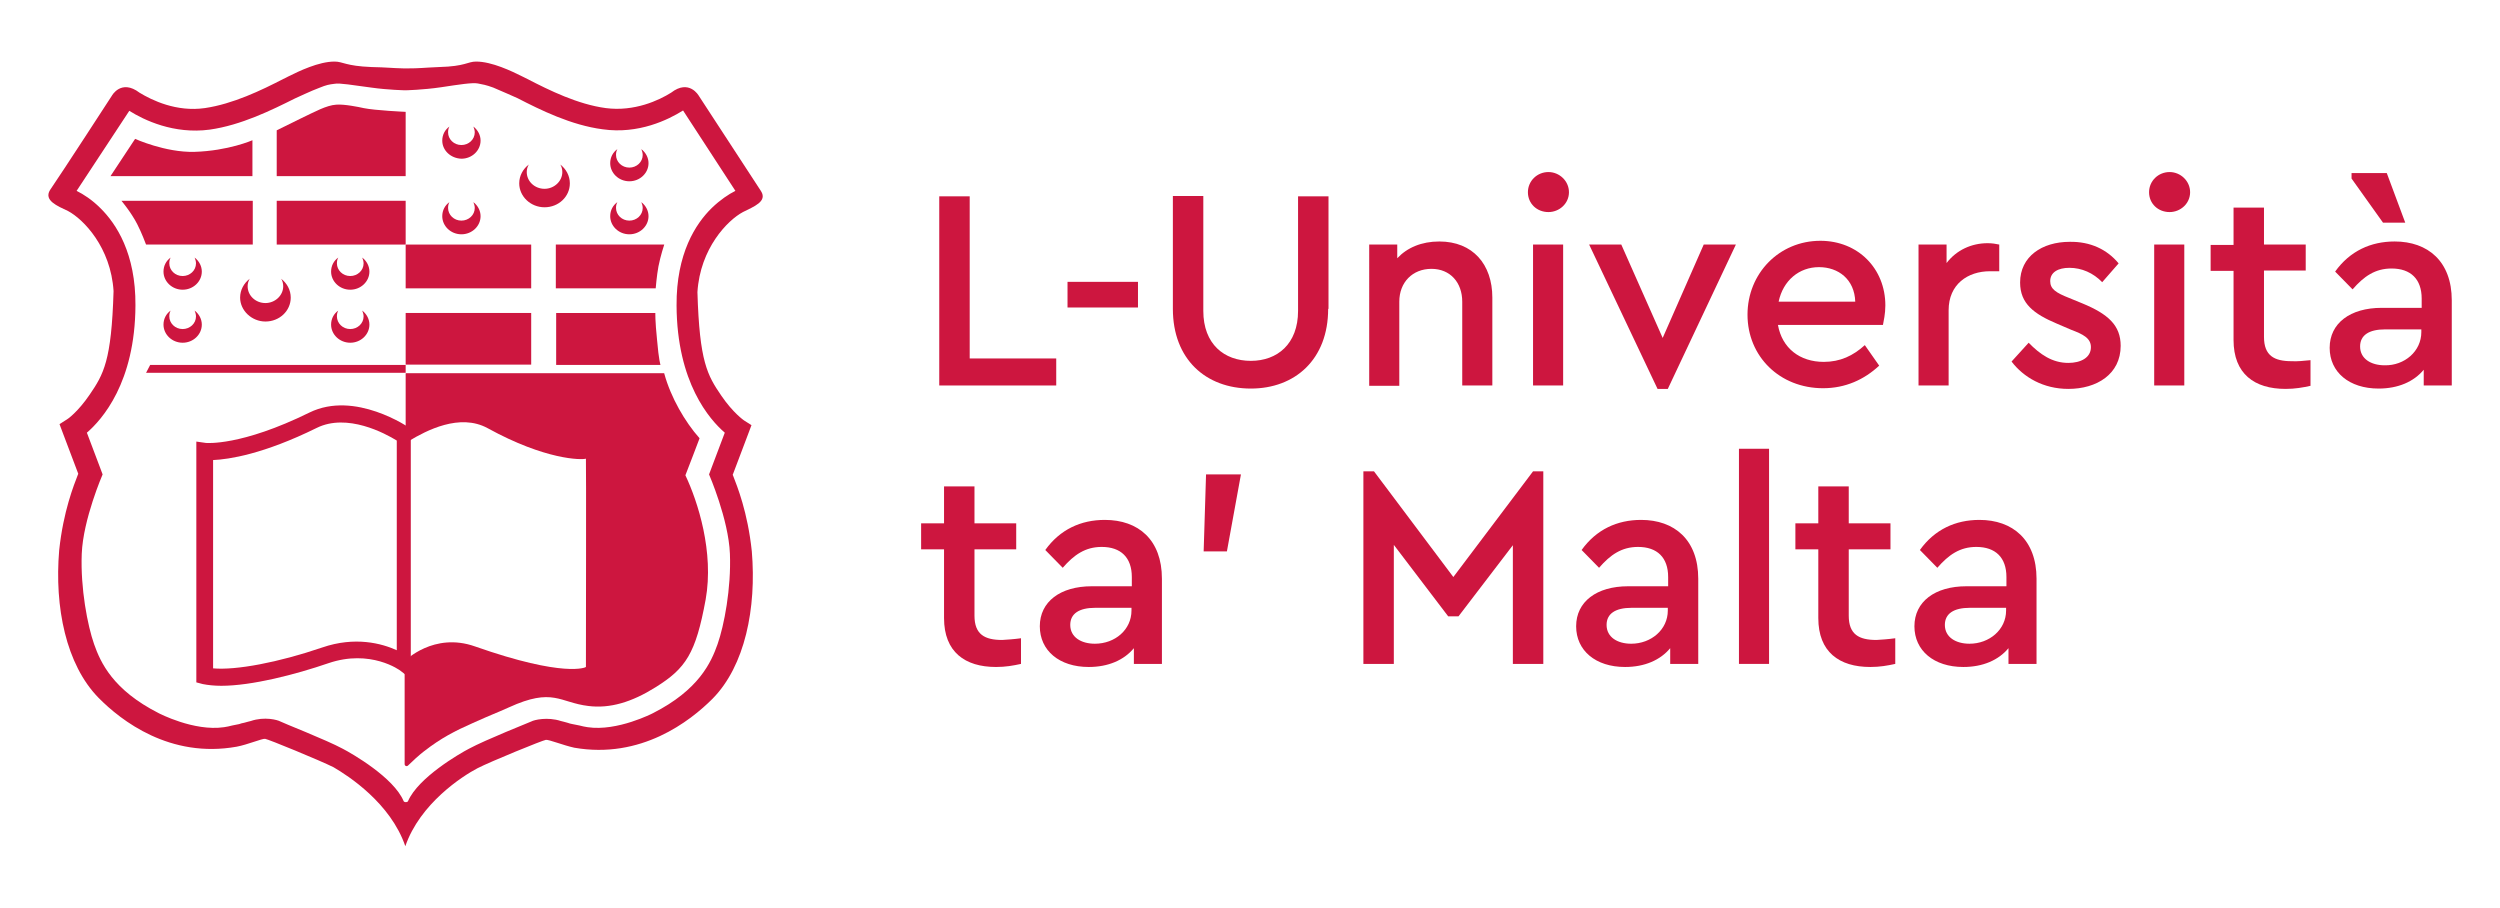 <svg xmlns="http://www.w3.org/2000/svg" xmlns:xlink="http://www.w3.org/1999/xlink" id="Layer_1" x="0px" y="0px" viewBox="0 0 730.9 265.4" xml:space="preserve"><g>	<polygon fill="#CD163F" points="283.5,104.8 308.8,104.8 308.8,112.7 274.6,112.7 274.6,57.4 283.5,57.4  "></polygon>	<rect x="312.1" y="82.4" fill="#CD163F" width="20.6" height="7.5"></rect>	<g>		<path fill="#CD163F" d="M388.3,90.3c0,14.8-9.7,23.3-22.6,23.3c-13.2,0-22.8-8.6-22.8-23.3v-33h8.9v33.6c0,9.7,6.1,14.6,13.9,14.6   c7.7,0,13.8-4.9,13.8-14.6V57.4h8.9V90.3z"></path>		<path fill="#CD163F" d="M436.3,87v25.7h-8.8V88.2c0-5.6-3.5-9.6-9-9.6c-5.5,0-9.4,3.9-9.4,9.6v24.6h-8.8V71.5h8.2v4   c2.9-3.1,7.1-4.9,12.3-4.9C430.6,70.6,436.3,77.3,436.3,87"></path>		<path fill="#CD163F" d="M458.7,56.2c0,3.3-2.8,5.8-6,5.8c-3.4,0-6-2.5-6-5.8c0-3.3,2.7-5.9,6-5.9   C455.9,50.3,458.7,52.9,458.7,56.2 M457,112.7h-8.8V71.5h8.8V112.7z"></path>		<polygon fill="#CD163F" points="507.5,71.5 487.6,113.7 484.6,113.7 464.6,71.5 474,71.5 486.1,98.8 498.1,71.5   "></polygon>		<path fill="#CD163F" d="M550.5,95h-30.7c1.2,6.8,6.4,10.8,13.4,10.8c4.8,0,8.6-1.8,12-4.9l4.2,6c-4.4,4.1-9.9,6.6-16.4,6.6   c-12.7,0-22.1-9.3-22.1-21.5c0-12.1,9.3-21.6,21.3-21.6c11,0,19,8.1,19,18.9C551.2,91.8,550.7,93.9,550.5,95 M520,88.2h22.4   c-0.2-6.5-4.9-10.1-10.6-10.1C526,78.1,521.3,82,520,88.2"></path>		<path fill="#CD163F" d="M584.5,71.5v7.8h-2.7c-6.5,0-12.1,3.8-12.1,11.4v22h-8.8V71.5h8.2v5.4c2.9-3.8,7.3-5.8,12-5.8   C582.5,71.1,583.5,71.3,584.5,71.5"></path>		<path fill="#CD163F" d="M619.4,77l-4.8,5.5c-2.6-2.7-6-4.2-9.6-4.2c-3.3,0-5.6,1.3-5.6,3.9c0,2.3,1.7,3.4,5.5,4.9l3.9,1.6   c7.5,3.1,11.2,6.4,11.2,12.4c0,8.3-7,12.6-15.3,12.6c-7.3,0-13.1-3.4-16.6-8l5-5.5c3.3,3.4,6.9,5.9,11.6,5.9   c3.6,0,6.6-1.5,6.6-4.6c0-2.7-2.4-3.8-5.8-5.1l-4.2-1.8c-6.6-2.8-10.7-5.8-10.7-12c0-7.6,6.4-11.9,14.5-11.9   C611.1,70.6,616,72.9,619.4,77"></path>		<path fill="#CD163F" d="M640.3,56.2c0,3.3-2.8,5.8-6,5.8c-3.4,0-6-2.5-6-5.8c0-3.3,2.7-5.9,6-5.9   C637.5,50.3,640.3,52.9,640.3,56.2 M638.6,112.7h-8.8V71.5h8.8V112.7z"></path>		<path fill="#CD163F" d="M675.5,105.3v7.5c-2.3,0.5-4.5,0.9-7.3,0.9c-9.1,0-15.2-4.4-15.2-14.3V79.2h-6.7v-7.6h6.7V60.7h8.9v10.8   h12.2v7.6h-12.2v19.4c0,5.5,3,7.1,8.1,7.1C671.6,105.7,673.4,105.5,675.5,105.3"></path>		<path fill="#CD163F" d="M716.8,87.8v24.9h-8.2v-4.6c-2.9,3.5-7.5,5.5-13.2,5.5c-8.6,0-14.3-4.8-14.3-11.9c0-7.2,6-11.7,15.2-11.7   h11.7v-2.7c0-5.7-3.2-8.8-8.8-8.8c-4.8,0-8.1,2.3-11.4,6.1l-5.1-5.2c4.3-6,10.4-8.8,17.4-8.8C709.8,70.6,716.8,76.4,716.8,87.8    M696.7,65.1l-9.2-12.9v-1.6h10.3l5.4,14.5H696.7z M707.9,97.1v-0.8h-10.6c-4.7,0-7.3,1.7-7.3,5c0,3.6,3.2,5.5,7.2,5.5   C703,106.9,707.9,102.7,707.9,97.1"></path>		<path fill="#CD163F" d="M298.5,186.6v7.5c-2.3,0.5-4.5,0.9-7.3,0.9c-9.1,0-15.2-4.4-15.2-14.3v-20.1h-6.7v-7.6h6.7v-10.8h8.9v10.8   h12.2v7.6h-12.2v19.4c0,5.5,3,7.1,8.1,7.1C294.5,187,296.3,186.9,298.5,186.6"></path>		<path fill="#CD163F" d="M339.7,169.2v24.9h-8.2v-4.6c-2.9,3.5-7.5,5.5-13.2,5.5c-8.6,0-14.3-4.8-14.3-11.9c0-7.2,6-11.7,15.2-11.7   h11.7v-2.7c0-5.7-3.2-8.8-8.8-8.8c-4.8,0-8.1,2.3-11.4,6.1l-5.1-5.2c4.3-6,10.4-8.8,17.4-8.8C332.8,152,339.7,157.8,339.7,169.2    M330.8,178.5v-0.8h-10.6c-4.7,0-7.3,1.7-7.3,5c0,3.6,3.2,5.5,7.2,5.5C326,188.2,330.8,184.1,330.8,178.5"></path>		<polygon fill="#CD163F" points="358.7,161.2 351.9,161.2 352.6,138.7 362.8,138.7   "></polygon>		<polygon fill="#CD163F" points="451.2,137.8 451.2,194.1 442.3,194.1 442.3,159.4 426.4,180.2 423.4,180.2 407.5,159.3    407.5,194.1 398.6,194.1 398.6,137.8 401.7,137.8 424.9,168.7 448.2,137.8   "></polygon>		<path fill="#CD163F" d="M496.5,169.2v24.9h-8.2v-4.6c-2.9,3.5-7.5,5.5-13.2,5.5c-8.6,0-14.3-4.8-14.3-11.9c0-7.2,6-11.7,15.2-11.7   h11.7v-2.7c0-5.7-3.2-8.8-8.8-8.8c-4.8,0-8.1,2.3-11.4,6.1l-5.1-5.2c4.3-6,10.4-8.8,17.4-8.8C489.5,152,496.5,157.8,496.5,169.2    M487.6,178.5v-0.8H477c-4.7,0-7.3,1.7-7.3,5c0,3.6,3.2,5.5,7.2,5.5C482.7,188.2,487.6,184.1,487.6,178.5"></path>		<rect x="508.4" y="131.2" fill="#CD163F" width="8.8" height="62.9"></rect>		<path fill="#CD163F" d="M554.1,186.6v7.5c-2.3,0.5-4.5,0.9-7.3,0.9c-9.1,0-15.2-4.4-15.2-14.3v-20.1h-6.7v-7.6h6.7v-10.8h8.9v10.8   h12.2v7.6h-12.2v19.4c0,5.5,3,7.1,8.1,7.1C550.2,187,551.9,186.9,554.1,186.6"></path>		<path fill="#CD163F" d="M595.4,169.2v24.9h-8.2v-4.6c-2.9,3.5-7.5,5.5-13.2,5.5c-8.6,0-14.3-4.8-14.3-11.9c0-7.2,6-11.7,15.2-11.7   h11.7v-2.7c0-5.7-3.2-8.8-8.8-8.8c-4.8,0-8.1,2.3-11.4,6.1l-5.1-5.2c4.3-6,10.4-8.8,17.4-8.8C588.4,152,595.4,157.8,595.4,169.2    M586.5,178.5v-0.8h-10.6c-4.7,0-7.3,1.7-7.3,5c0,3.6,3.2,5.5,7.2,5.5C581.6,188.2,586.5,184.1,586.5,178.5"></path>		<path fill="#CD163F" d="M118.6,125.8v-16.6c0-0.1,0.1-0.1,0.1-0.1h75.4c0.1,0,0.1,0,0.1,0.1c1.9,7,6.1,14.2,10.3,18.9   c0,0,0,0.1,0,0.1c-0.3,0.8-3.3,8.7-4.1,10.7c0,0,0,0.1,0,0.1c3.6,7.6,8.4,22.4,5.9,36.3c-2.9,15.8-5.8,20.1-14.6,25.6   c-7,4.4-13.4,6.3-19.7,5.5c-8.4-1-10.3-5.5-23.2,0.4c-4,1.8-4.6,1.9-10.6,4.6c-5.2,2.3-9.3,4.4-14.3,8.3c-1.3,1-3.3,2.8-4.6,4.1   c-0.4,0.4-1,0.1-1-0.4l0-30.1c0.1-0.1,8.5-8.6,20.6-4.3c26.2,9.2,32.4,6.1,32.4,6c0-5.8,0.1-60.9,0-60.9   c-1.3,0.4-11.8,0.4-28.7-8.9c-8.2-4.5-18,0.7-23,3.7c-0.6,0-0.8-0.1-1.3-0.1L118.6,125.8z"></path>		<path fill="#CD163F" d="M64.7,200.5c-2,0-3.9-0.2-5.4-0.5l-1.9-0.5v-70.4l2.8,0.4c0.1,0,10.2,1,30.3-8.9   c13.3-6.5,28.9,4.3,29.6,4.7l0,0.7l0,73.3l-0.2-1l-2.7-2.1c-0.3-0.3-8.9-6.5-21.2-2.3C86.4,197.2,73.6,200.5,64.7,200.5    M62.3,195.4c6.7,0.6,19-1.7,31.9-6.1c9.6-3.3,17.4-1.2,21.8,0.8l0-61.3c-3.4-2.1-14.5-8.1-23.4-3.7c-15.6,7.7-25.7,9.2-30.3,9.4   V195.4z"></path>		<rect x="118.6" y="91.5" fill="#CD163F" width="36.7" height="15.1"></rect>		<rect x="118.6" y="71.5" fill="#CD163F" width="36.7" height="12.8"></rect>		<rect x="80.9" y="58.7" fill="#CD163F" width="37.7" height="12.8"></rect>		<path fill="#CD163F" d="M118.6,51.5H80.9V38.1c0,0,3.5-1.7,6.9-3.4c4.4-2.1,7.6-3.9,10.5-4.1c2.3-0.2,6.7,0.7,8,1   c3.4,0.7,12.3,1.1,12.3,1.1L118.6,51.5z"></path>		<path fill="#CD163F" d="M73.8,51.5H32.3l7.2-10.9c0,0,8.8,4,17.3,3.8c10-0.3,17-3.4,17-3.4V51.5z"></path>		<path fill="#CD163F" d="M73.8,71.5H42.7c0,0-1.3-3.5-2.6-6c-1.8-3.5-4.6-6.8-4.6-6.8h38.4V71.5z"></path>		<path fill="#CD163F" d="M191.7,84.3h-29.2V71.5h31.7c0,0-1.1,3.3-1.7,6.4C192,80.6,191.7,84.3,191.7,84.3"></path>		<path fill="#CD163F" d="M193.1,106.7h-30.5V91.5h29c0,0-0.1,2.1,0.5,7.9C192.6,105.3,193.1,106.7,193.1,106.7"></path>		<path fill="#CD163F" d="M151.8,53.6c0-2.2,1.1-4.2,2.8-5.5c-0.4,0.7-0.6,1.4-0.6,2.2c0,2.7,2.3,4.9,5.2,4.9c2.8,0,5.2-2.2,5.2-4.9   c0-0.8-0.2-1.6-0.6-2.2c1.7,1.3,2.8,3.3,2.8,5.5c0,3.9-3.3,7-7.4,7C155.1,60.6,151.8,57.4,151.8,53.6"></path>		<path fill="#CD163F" d="M129.3,41.1c0-1.7,0.8-3.2,2.1-4.1c-0.3,0.5-0.4,1.1-0.4,1.7c0,2,1.7,3.7,3.9,3.7c2.1,0,3.9-1.6,3.9-3.7   c0-0.6-0.2-1.2-0.4-1.7c1.3,1,2.1,2.5,2.1,4.1c0,2.9-2.5,5.3-5.6,5.3C131.8,46.3,129.3,44,129.3,41.1"></path>		<path fill="#CD163F" d="M129.3,63.2c0-1.7,0.8-3.2,2.1-4.1c-0.3,0.5-0.4,1.1-0.4,1.7c0,2,1.7,3.7,3.9,3.7c2.1,0,3.9-1.6,3.9-3.7   c0-0.6-0.2-1.2-0.4-1.7c1.3,1,2.1,2.5,2.1,4.1c0,2.9-2.5,5.3-5.6,5.3C131.8,68.5,129.3,66.1,129.3,63.2"></path>		<path fill="#CD163F" d="M178.4,47.7c0-1.7,0.8-3.2,2.1-4.1c-0.3,0.5-0.4,1.1-0.4,1.7c0,2,1.7,3.7,3.9,3.7c2.1,0,3.9-1.6,3.9-3.7   c0-0.6-0.2-1.2-0.4-1.7c1.3,1,2.1,2.5,2.1,4.1c0,2.9-2.5,5.3-5.6,5.3C180.9,53,178.4,50.6,178.4,47.7"></path>		<path fill="#CD163F" d="M178.4,63.2c0-1.7,0.8-3.2,2.1-4.1c-0.3,0.5-0.4,1.1-0.4,1.7c0,2,1.7,3.7,3.9,3.7c2.1,0,3.9-1.6,3.9-3.7   c0-0.6-0.2-1.2-0.4-1.7c1.3,1,2.1,2.5,2.1,4.1c0,2.9-2.5,5.3-5.6,5.3C180.9,68.5,178.4,66.1,178.4,63.2"></path>		<path fill="#CD163F" d="M70.2,87c0-2.2,1.1-4.2,2.8-5.5c-0.4,0.7-0.6,1.4-0.6,2.2c0,2.7,2.3,4.9,5.2,4.9c2.8,0,5.2-2.2,5.2-4.9   c0-0.8-0.2-1.6-0.6-2.2c1.7,1.3,2.8,3.3,2.8,5.5c0,3.9-3.3,7-7.4,7C73.6,94,70.2,90.8,70.2,87"></path>		<path fill="#CD163F" d="M47.8,79.4c0-1.7,0.8-3.2,2.1-4.1c-0.3,0.5-0.4,1.1-0.4,1.7c0,2,1.7,3.7,3.9,3.7c2.1,0,3.9-1.6,3.9-3.7   c0-0.6-0.2-1.2-0.4-1.7c1.3,1,2.1,2.5,2.1,4.1c0,2.9-2.5,5.3-5.6,5.3C50.3,84.7,47.8,82.3,47.8,79.4"></path>		<path fill="#CD163F" d="M47.8,94.9c0-1.7,0.8-3.2,2.1-4.1c-0.3,0.5-0.4,1.1-0.4,1.7c0,2,1.7,3.7,3.9,3.7c2.1,0,3.9-1.6,3.9-3.7   c0-0.6-0.2-1.2-0.4-1.7c1.3,1,2.1,2.5,2.1,4.1c0,2.9-2.5,5.3-5.6,5.3C50.3,100.2,47.8,97.8,47.8,94.9"></path>		<path fill="#CD163F" d="M96.8,79.4c0-1.7,0.8-3.2,2.1-4.1c-0.3,0.5-0.4,1.1-0.4,1.7c0,2,1.7,3.7,3.9,3.7c2.1,0,3.9-1.6,3.9-3.7   c0-0.6-0.2-1.2-0.4-1.7c1.3,1,2.1,2.5,2.1,4.1c0,2.9-2.5,5.3-5.6,5.3S96.8,82.3,96.8,79.4"></path>		<path fill="#CD163F" d="M96.8,94.9c0-1.7,0.8-3.2,2.1-4.1c-0.3,0.5-0.4,1.1-0.4,1.7c0,2,1.7,3.7,3.9,3.7c2.1,0,3.9-1.6,3.9-3.7   c0-0.6-0.2-1.2-0.4-1.7c1.3,1,2.1,2.5,2.1,4.1c0,2.9-2.5,5.3-5.6,5.3S96.8,97.8,96.8,94.9"></path>		<polygon fill="#CD163F" points="42.7,109 118.6,109 118.6,106.7 43.9,106.7   "></polygon>		<path fill="#CD163F" d="M118.5,247.4c4.3-12.5,16.7-20.5,21.1-22.8c3.9-2,19.1-8.2,20-8.3c0.9-0.1,5.1,1.6,8.3,2.3   c19.5,3.4,33.8-7.7,40.4-14.3c9.5-9.6,12.9-26.5,11.5-43.1c-1.2-11.5-4.3-19.1-5.5-22.2c-0.1-0.1-0.1-0.3,0-0.4l4.5-11.9l0.9-2.4   c0,0,0,0,0,0l-2.2-1.4c0,0-3.2-2.2-6.6-7.2c-4.1-6-6.4-9.9-7-30.3c0.8-12.8,8.8-21,13.3-23.4c3.2-1.6,7.2-3.1,5.3-6.1   C219,50.5,204.3,28,204.3,28s-2.8-5-8.1-0.9c0,0,0,0,0,0c-3.5,2.2-10.7,5.6-19.1,4.5c-8.2-1.1-16.5-5.2-22.9-8.5   c-0.5-0.2-0.9-0.5-1.4-0.7c-3.2-1.6-9-4.4-13.6-4.4c-2.5,0-3.1,1.4-10.8,1.6c-4.8,0.2-5.5,0.4-9.5,0.4h-0.4h-0.4   c-4-0.1-4.7-0.3-9.5-0.4c-7.6-0.3-8.3-1.6-10.8-1.6c-4.6,0-10.4,2.8-13.6,4.4c-0.4,0.2-0.9,0.5-1.4,0.7   c-6.4,3.3-14.7,7.3-22.9,8.5c-8.3,1.2-15.5-2.3-19.1-4.5c0,0,0,0,0,0c-5.4-4.1-8.1,0.9-8.1,0.9S18.1,50.5,14.6,55.6   c-1.8,3,2.1,4.6,5.3,6.1c4.5,2.4,12.5,10.6,13.3,23.4c-0.6,20.4-2.9,24.3-7,30.3c-3.4,5-6.5,7.2-6.6,7.2l-2.2,1.4c0,0,0,0,0,0   l0.9,2.4l4.5,11.9c0.1,0.1,0.1,0.3,0,0.4c-1.2,3.1-4.3,10.8-5.5,22.2c-1.4,16.6,2,33.4,11.5,43.1c6.6,6.7,20.9,17.8,40.4,14.3   c3.2-0.6,7.4-2.4,8.3-2.3c0.9,0.1,16,6.3,20,8.3C101.8,226.8,114.2,234.8,118.5,247.4 M118.5,26.4c0,0,5.1-0.1,10.5-0.9   c5.3-0.8,9.1-1.4,10.7-1.1c1.5,0.3,2.3,0.4,4.5,1.2c2.2,0.9,6.4,2.8,7.1,3.1c6.8,3.5,15.7,7.9,24.9,9.1   c10.5,1.5,19.2-2.8,23.5-5.5L215,55.8c-2,1-4.4,2.6-6.9,5c-4.7,4.6-10.4,13.3-10.3,28.5c0.1,22.6,9.7,33.4,14.1,37.2l-3.7,9.8   l-0.9,2.4c0,0,5.7,13.1,6.1,23.2c0.4,10.1-1.7,21-3.6,26.4c-1.9,5.4-5.5,13.4-18.9,20.2c0,0-10.4,5.4-19.1,4.1   c-0.8-0.1-1.6-0.3-2.4-0.5c-0.7-0.1-1.3-0.3-2-0.4c-0.5-0.1-1-0.2-1.5-0.4c-0.4-0.1-0.8-0.2-1.1-0.3c-0.3-0.1-0.5-0.1-0.8-0.2   c-4-1.3-7.9-0.3-8.6,0.1c-0.4,0.2-13.5,5.4-18.3,8c-2.7,1.4-14.8,8.4-17.8,15.3c-0.1,0.2-0.3,0.3-0.5,0.3h-0.3   c-0.2,0-0.4-0.1-0.5-0.3c-2.9-6.9-15.1-13.9-17.8-15.3c-4.8-2.6-17.9-7.7-18.3-8c-0.7-0.4-4.5-1.5-8.6-0.1   c-0.3,0.1-0.5,0.1-0.8,0.2c-0.4,0.1-0.8,0.2-1.1,0.3c-0.5,0.1-1,0.2-1.5,0.4c-0.7,0.1-1.3,0.3-2,0.4c-0.8,0.2-1.6,0.4-2.4,0.5   c-8.8,1.3-19.1-4.1-19.1-4.1c-13.4-6.8-17-14.8-18.9-20.2c-1.9-5.4-4-16.3-3.6-26.4c0.4-10.1,6.1-23.2,6.1-23.2l-0.9-2.4l-3.7-9.8   c4.4-3.8,14.1-14.6,14.2-37.2c0.1-15.2-5.6-23.9-10.3-28.5c-2.4-2.4-4.9-4-6.9-5l15.4-23.4c4.3,2.7,13,6.9,23.5,5.5   c9.2-1.3,18.1-5.7,24.9-9.1c0.7-0.3,4.9-2.3,7.1-3.1c2.2-0.9,2.9-1,4.5-1.2c1.5-0.3,5.3,0.4,10.7,1.1   C113.4,26.3,118.5,26.4,118.5,26.4"></path>	</g></g></svg>